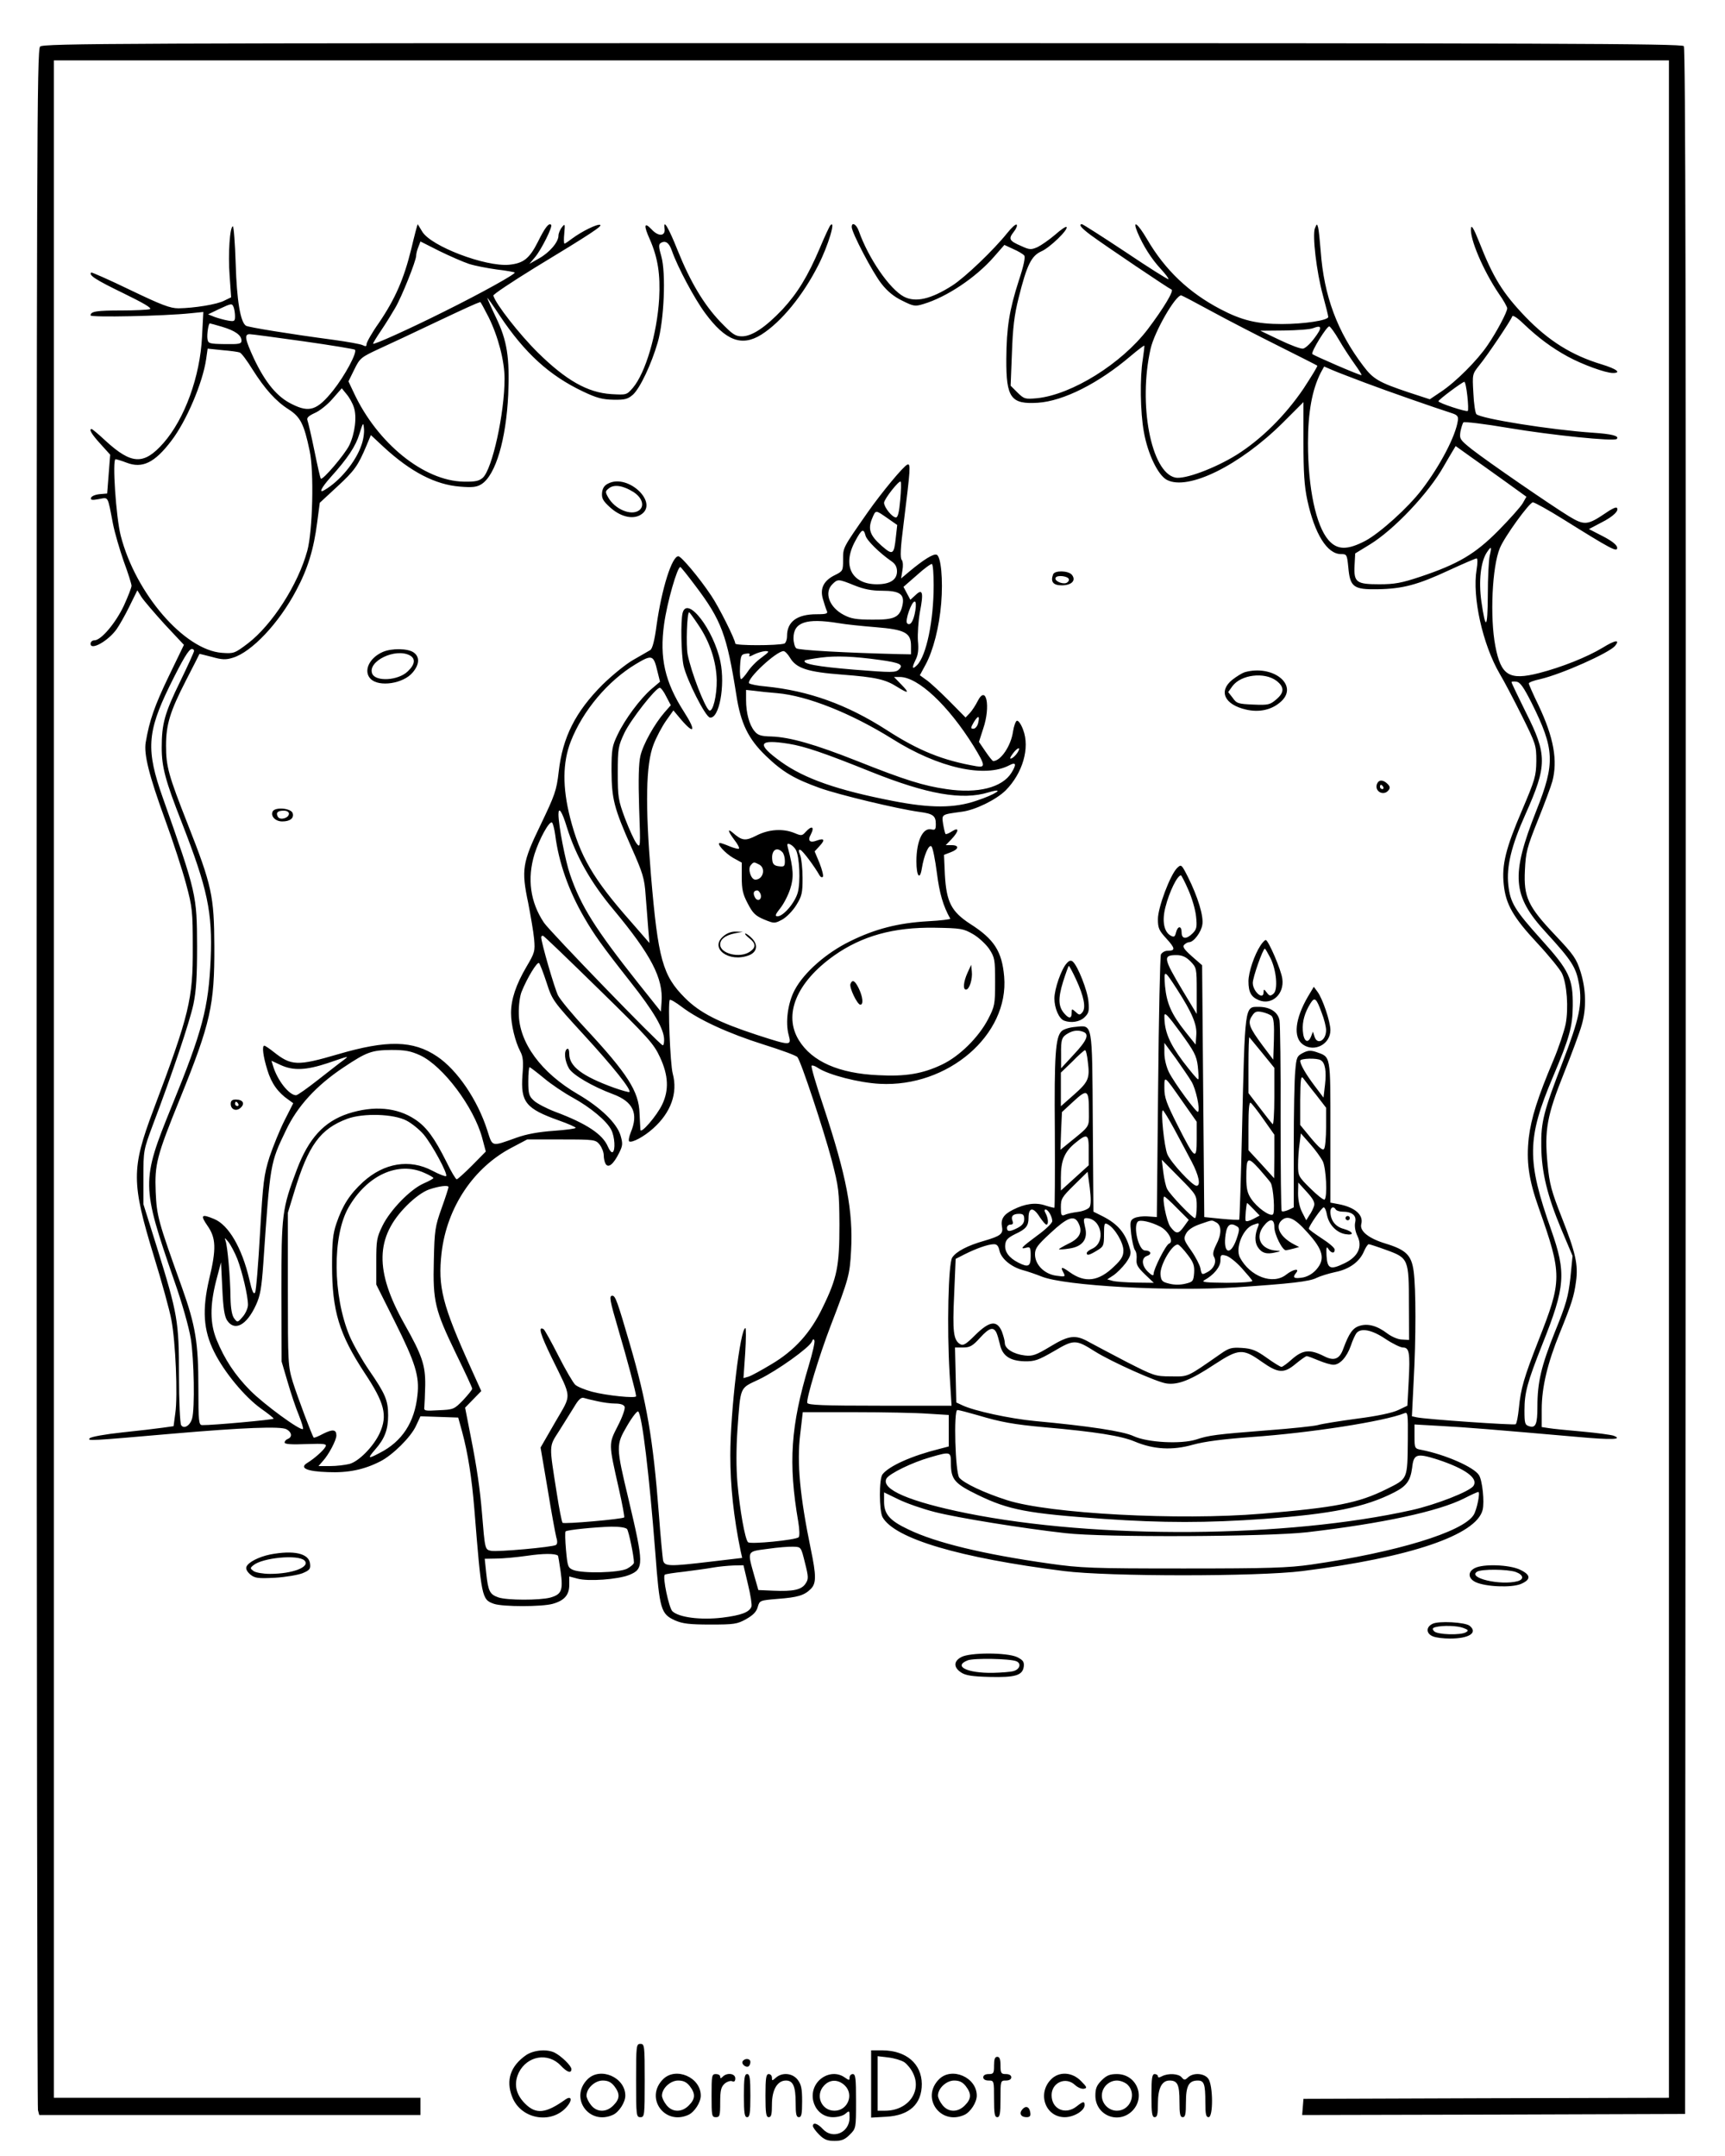 <?xml version="1.0" standalone="no"?>
<!DOCTYPE svg PUBLIC "-//W3C//DTD SVG 20010904//EN"
 "http://www.w3.org/TR/2001/REC-SVG-20010904/DTD/svg10.dtd">
<svg version="1.0" xmlns="http://www.w3.org/2000/svg"
 width="800pt" height="1000pt" viewBox="0 0 800 1000"
 preserveAspectRatio="xMidYMid meet">

<g transform="translate(0,1000) scale(0.1,-0.1)"
fill="#000000" stroke="none">
<path d="M186 9784 c-15 -14 -16 -462 -16 -4782 0 -2622 3 -4777 6 -4789 l6
-23 884 0 884 0 0 40 0 40 -850 0 -850 0 0 4725 0 4725 3745 0 3745 0 0 -4725
0 -4725 -847 -2 -848 -3 -3 -38 -3 -37 888 2 888 3 3 4789 c1 3532 -1 4792 -9
4802 -10 12 -628 14 -3810 14 -3439 0 -3799 -1 -3813 -16z"/>
<path d="M1907 8844 c-34 -138 -74 -230 -150 -342 -32 -45 -57 -90 -57 -98 0
-11 -4 -12 -18 -5 -9 5 -71 16 -137 25 -203 27 -392 58 -404 65 -26 16 -43
117 -48 289 -3 94 -9 172 -13 172 -14 0 -23 -128 -15 -230 l7 -99 -31 -15
c-33 -18 -141 -35 -213 -36 -39 0 -78 15 -224 85 -97 47 -179 83 -181 81 -13
-12 21 -34 149 -96 94 -46 134 -69 123 -74 -9 -3 -68 -6 -130 -6 -116 0 -145
-4 -145 -23 0 -10 340 -3 464 10 l59 6 -6 -114 c-9 -185 -80 -381 -179 -494
-91 -103 -148 -100 -269 11 -32 30 -61 54 -64 54 -14 0 -1 -23 40 -68 l46 -51
-7 -90 -7 -90 -35 -3 c-20 -2 -37 -9 -40 -17 -3 -10 4 -12 36 -6 46 8 40 20
66 -115 8 -41 31 -119 50 -174 20 -54 36 -105 36 -113 0 -8 -16 -49 -35 -91
-38 -81 -106 -162 -137 -162 -10 0 -18 -7 -18 -16 0 -33 82 13 121 68 12 17
39 64 59 105 l37 75 19 -31 c11 -17 60 -74 108 -127 l89 -95 -71 -147 c-65
-135 -89 -204 -106 -304 -10 -55 15 -154 89 -358 37 -101 81 -236 98 -300 29
-108 31 -127 31 -295 1 -239 -15 -308 -183 -754 -102 -272 -102 -335 3 -679
36 -117 73 -250 81 -295 19 -99 30 -349 18 -432 l-8 -60 -50 -7 c-28 -4 -112
-14 -189 -22 -76 -8 -144 -20 -150 -27 -12 -13 2 -12 381 21 335 29 504 35
531 21 25 -13 29 -36 7 -45 -8 -3 -15 -10 -15 -17 0 -7 30 -10 99 -7 89 3 98
1 90 -13 -9 -17 -52 -55 -85 -75 -37 -23 0 -39 96 -42 94 -4 168 11 244 50 57
29 141 112 165 164 l21 45 88 -3 87 -3 18 -65 c27 -100 45 -214 57 -361 33
-411 34 -418 91 -438 41 -14 222 -14 272 0 54 15 77 41 77 88 l0 39 38 -10
c50 -14 187 -4 240 17 69 28 68 50 -3 351 -59 247 -59 251 -6 342 24 41 47 70
51 65 18 -17 51 -293 79 -653 20 -267 26 -286 92 -316 35 -15 66 -19 164 -19
109 0 124 2 165 25 32 18 48 34 54 56 9 31 10 31 92 38 93 7 124 16 154 46 26
26 26 61 0 186 -50 243 -65 400 -49 530 l12 104 241 0 c133 0 285 -3 339 -7
l97 -6 0 -73 0 -73 -42 -11 c-129 -32 -234 -79 -265 -118 -17 -20 -16 -170 0
-199 56 -100 358 -189 842 -250 206 -26 898 -26 1105 0 500 63 807 167 836
284 9 36 -1 136 -17 161 -23 37 -155 95 -266 117 -32 6 -33 7 -33 62 l0 56
123 -7 c115 -6 247 -17 636 -51 154 -14 211 -12 164 6 -12 4 -77 13 -144 19
-68 6 -139 13 -156 16 l-33 5 0 82 c0 103 27 215 84 355 55 136 66 170 75 238
11 78 -2 134 -66 297 -48 122 -57 155 -66 248 -15 157 -3 224 76 421 36 90 73
190 82 222 23 78 21 166 -5 249 -19 60 -31 78 -117 169 -127 134 -147 177
-141 301 4 84 9 105 60 232 31 77 61 158 67 180 26 97 7 204 -64 354 -25 51
-45 97 -45 101 0 5 24 14 53 20 102 24 318 121 347 154 25 31 1 28 -57 -8 -73
-44 -191 -91 -296 -118 -138 -35 -176 -11 -202 125 -26 134 -15 370 21 455 21
52 137 212 153 212 8 0 71 -35 140 -78 224 -140 251 -154 251 -133 0 12 -21
30 -65 53 l-66 34 57 30 c56 28 85 57 72 69 -4 4 -27 -7 -52 -25 -83 -56 -98
-58 -169 -15 -88 54 -381 256 -451 311 -55 44 -58 48 -53 82 4 19 10 39 14 43
4 4 98 -7 209 -26 203 -34 489 -63 502 -51 13 14 -22 23 -111 29 -193 13 -519
65 -540 86 -5 5 -12 49 -14 98 -5 87 -5 88 27 128 37 45 146 207 153 227 2 8
22 -4 53 -34 67 -64 130 -111 205 -152 68 -37 175 -76 209 -76 42 0 17 19 -52
40 -139 42 -246 109 -354 221 -106 111 -149 181 -215 349 -24 60 -35 78 -37
62 -7 -47 56 -196 129 -304 22 -31 39 -62 39 -68 0 -17 -49 -110 -91 -171 -47
-70 -148 -171 -216 -216 l-52 -35 -98 32 c-137 46 -164 61 -210 122 -121 159
-183 325 -198 533 -4 50 -9 99 -12 110 -5 18 -6 18 -15 -4 -12 -34 7 -199 37
-310 14 -51 25 -96 25 -101 0 -16 -113 -33 -215 -33 -115 0 -186 17 -285 69
-147 77 -257 182 -340 324 -44 75 -70 94 -45 33 26 -62 65 -124 108 -170 22
-24 38 -45 36 -48 -3 -2 -92 54 -199 126 -107 71 -198 129 -202 129 -18 0 -4
-17 40 -50 68 -50 362 -248 375 -253 13 -4 -36 -86 -110 -184 -121 -159 -351
-303 -513 -320 -56 -5 -60 -4 -91 26 l-32 32 6 152 c4 116 11 176 31 255 38
153 59 195 105 216 40 17 128 103 117 113 -3 4 -27 -13 -53 -36 -27 -23 -63
-48 -81 -57 -30 -13 -37 -13 -76 5 -56 24 -60 33 -35 65 12 15 18 30 14 34 -4
4 -23 -13 -43 -38 -64 -80 -196 -206 -255 -244 -100 -64 -171 -80 -225 -52
-66 35 -164 177 -209 304 -11 32 -33 44 -33 19 0 -26 98 -213 138 -263 27 -35
59 -61 97 -79 52 -26 59 -27 98 -15 107 32 242 122 326 218 l49 56 41 -19 c23
-10 45 -23 51 -30 6 -7 -2 -47 -25 -116 -44 -137 -57 -217 -58 -364 -1 -181
21 -211 147 -203 118 8 281 90 430 217 33 28 61 49 63 48 1 -2 -2 -30 -7 -63
-14 -84 -12 -246 5 -338 18 -102 66 -201 107 -222 98 -51 337 67 536 264 l97
97 0 -185 c0 -141 4 -205 18 -270 34 -157 92 -250 156 -250 27 0 28 -2 34 -61
8 -92 24 -104 137 -102 115 2 184 20 330 88 65 30 123 55 128 55 5 0 5 -21 0
-52 -21 -127 28 -347 107 -483 20 -33 66 -121 103 -195 65 -131 67 -137 67
-210 -1 -70 -6 -86 -67 -230 -75 -175 -94 -252 -84 -343 9 -91 44 -152 155
-271 54 -58 106 -122 115 -141 23 -49 31 -161 17 -235 -7 -33 -32 -109 -57
-168 -73 -173 -103 -268 -114 -359 -12 -110 -1 -192 46 -325 110 -312 109
-336 -2 -618 -66 -169 -81 -219 -90 -312 -4 -38 -10 -71 -15 -74 -9 -5 -417
23 -458 32 l-23 5 8 162 c11 198 11 431 0 511 -10 74 -35 99 -130 128 -79 24
-121 58 -113 90 12 43 -30 79 -106 93 l-37 7 0 328 c0 363 3 346 -67 371 -25
8 -38 7 -61 -5 -27 -14 -30 -21 -35 -83 -4 -37 -7 -195 -7 -351 l0 -282 -25
-12 c-14 -6 -28 -9 -31 -5 -3 3 -5 196 -5 428 1 233 -2 438 -5 456 -7 39 -44
63 -97 63 -65 0 -63 13 -77 -579 -5 -222 -11 -405 -13 -408 -2 -2 -40 0 -83 4
l-79 8 -5 584 -5 584 -47 41 c-37 33 -45 45 -36 54 7 7 17 12 23 12 21 0 56
47 61 81 7 39 -21 130 -67 222 -30 59 -31 59 -50 41 -32 -32 -89 -183 -89
-237 0 -42 5 -53 40 -91 41 -45 42 -56 4 -56 -12 0 -25 -8 -30 -17 -4 -10 -10
-288 -13 -618 l-6 -600 -42 3 c-23 2 -51 -2 -63 -8 -19 -10 -20 -17 -14 -73 4
-34 12 -68 18 -76 6 -7 9 -27 7 -43 -2 -24 6 -37 39 -69 l41 -39 -83 1 c-46 1
-94 4 -108 8 l-25 7 29 19 c16 11 41 36 57 57 22 31 26 44 19 66 -20 73 -56
115 -127 151 l-42 21 -3 413 c-3 472 0 452 -81 444 -27 -2 -55 -11 -64 -20
-28 -28 -34 -111 -31 -464 1 -194 0 -354 -2 -355 -3 0 -22 4 -43 11 -44 15
-94 8 -149 -20 -44 -22 -58 -44 -51 -80 6 -32 -7 -42 -82 -64 -78 -22 -131
-50 -149 -78 -18 -28 -25 -325 -12 -540 l9 -147 -332 0 c-265 0 -333 3 -337
13 -6 17 55 219 108 357 85 221 89 238 95 349 10 184 -21 345 -128 669 -34
101 -59 186 -55 189 3 3 16 -1 29 -10 50 -33 191 -69 287 -74 316 -17 600 227
577 497 -10 117 -46 174 -158 245 -87 57 -110 101 -117 229 l-4 91 31 12 c38
14 41 33 4 33 l-27 0 27 28 c35 37 36 58 2 36 -14 -9 -28 -15 -30 -12 -2 2 -7
22 -11 45 -7 47 -9 45 87 58 62 8 158 55 203 99 79 80 113 197 81 281 -9 25
-22 44 -29 42 -6 -2 -14 -25 -18 -50 -9 -66 -57 -137 -92 -137 -3 0 -19 20
-36 45 l-30 44 20 62 c35 103 14 206 -26 127 -9 -18 -25 -43 -36 -55 l-20 -21
-76 77 c-43 43 -90 87 -107 98 l-29 21 27 50 c35 65 63 174 72 284 9 109 -1
217 -21 225 -15 6 -61 -23 -127 -78 l-38 -32 6 37 c4 21 3 41 -3 49 -8 9 -6
55 8 163 33 265 34 285 18 279 -18 -7 -119 -129 -183 -220 -118 -169 -115
-164 -115 -220 0 -52 -1 -54 -37 -72 -52 -25 -71 -61 -57 -110 6 -21 14 -46
18 -55 7 -14 0 -17 -47 -17 -90 0 -137 -34 -137 -101 0 -17 -6 -32 -12 -35
-32 -10 -228 -10 -228 0 0 18 -77 172 -112 223 -56 84 -139 182 -152 182 -30
0 -77 -150 -101 -320 -9 -69 -19 -108 -29 -115 -9 -5 -44 -26 -78 -45 -34 -19
-98 -71 -143 -115 -126 -126 -186 -244 -204 -405 -10 -87 -18 -108 -83 -244
-86 -177 -91 -210 -58 -366 11 -58 24 -132 27 -165 5 -57 3 -64 -36 -130 -48
-82 -71 -150 -71 -214 0 -53 19 -132 43 -178 13 -24 15 -48 10 -110 -9 -125
15 -155 169 -210 43 -15 78 -31 78 -34 0 -4 -46 -10 -102 -14 -70 -5 -126 -15
-173 -32 -118 -42 -110 -44 -135 34 -45 141 -139 280 -233 343 -111 75 -232
77 -460 10 -188 -55 -216 -54 -298 11 -20 16 -40 29 -43 29 -12 0 -6 -49 14
-113 19 -63 50 -105 98 -138 l22 -16 -40 -79 c-22 -43 -53 -120 -70 -170 -26
-83 -30 -113 -44 -352 -8 -143 -18 -268 -23 -277 -7 -11 -14 5 -27 62 -34 145
-96 252 -163 279 -59 25 -65 18 -31 -31 40 -57 42 -107 8 -248 -33 -142 -27
-237 23 -337 47 -95 142 -209 217 -263 33 -23 59 -44 59 -47 1 -5 -284 -31
-331 -30 -16 0 -18 15 -18 174 0 208 -13 287 -76 464 -111 309 -117 331 -122
444 -5 128 4 164 113 433 142 351 160 433 159 705 -1 234 -11 282 -124 569
-88 224 -100 265 -100 362 0 98 18 158 93 304 34 66 62 121 62 122 0 1 26 -6
58 -14 46 -13 64 -14 96 -4 88 26 215 161 295 313 53 99 81 190 97 315 l12 91
81 75 c80 74 96 96 136 191 l20 48 60 -56 c125 -115 239 -174 353 -183 60 -5
79 -2 101 12 65 43 113 206 123 415 7 173 -5 250 -57 358 -22 46 -40 87 -40
90 0 3 27 -35 59 -84 115 -172 229 -276 385 -350 63 -30 90 -37 141 -38 54 -1
67 3 91 24 33 31 85 141 114 241 30 102 39 323 17 400 -12 41 -13 55 -4 61 22
15 40 3 53 -35 26 -75 105 -223 154 -289 95 -129 170 -157 261 -100 93 59 193
182 264 322 46 90 83 214 56 185 -5 -6 -27 -53 -49 -106 -56 -131 -103 -208
-173 -284 -78 -82 -141 -125 -188 -125 -31 0 -44 9 -101 68 -75 79 -138 183
-197 330 -43 108 -68 149 -61 102 5 -36 -28 -39 -60 -4 -35 37 -38 19 -8 -47
37 -85 49 -162 43 -274 -10 -164 -63 -344 -122 -414 -29 -33 -29 -33 -100 -29
-110 7 -210 64 -341 193 -85 84 -196 226 -206 264 -2 5 85 63 192 129 264 160
316 195 303 199 -14 5 -86 -31 -129 -63 -17 -13 -33 -24 -36 -24 -3 0 -4 21
-1 48 4 44 3 46 -11 28 -9 -11 -16 -29 -16 -39 0 -30 -42 -79 -91 -106 l-44
-25 27 32 c29 35 82 141 74 149 -10 11 -28 -11 -61 -78 -40 -79 -67 -100 -134
-107 -110 -10 -363 86 -403 154 -11 19 -21 34 -21 34 -1 0 -15 -52 -30 -116z
m268 -68 c28 -9 86 -20 129 -26 44 -5 81 -12 83 -14 6 -6 -150 -93 -327 -181
-162 -81 -330 -157 -330 -149 0 3 17 31 38 62 21 31 50 78 65 104 31 53 97
219 97 242 0 8 4 26 10 40 l10 26 87 -44 c49 -24 111 -51 138 -60z m3444 -220
c75 -41 215 -113 311 -161 96 -48 177 -89 179 -91 3 -2 -27 -50 -64 -107 -85
-125 -195 -234 -309 -306 -101 -63 -243 -116 -286 -106 -112 25 -172 341 -114
597 18 80 115 248 142 248 3 0 66 -33 141 -74z m-3353 -27 c44 -89 74 -203 74
-285 0 -161 -57 -420 -101 -460 -17 -15 -35 -19 -88 -18 -185 3 -401 178 -510
412 l-25 53 27 55 c26 53 31 57 115 96 48 22 166 77 262 123 148 70 186 87
207 94 2 1 19 -31 39 -70z m-1182 45 c3 -9 6 -27 6 -41 0 -23 -3 -25 -32 -20
-18 3 -46 11 -63 17 l-30 12 50 24 c60 28 61 28 69 8z m-53 -90 c60 -18 89
-39 89 -64 0 -15 -11 -17 -77 -16 -74 1 -78 3 -81 25 -3 21 5 71 11 71 2 0 28
-7 58 -16z m5065 -52 c-19 -26 -43 -48 -53 -49 -10 -2 -58 16 -108 40 l-90 43
110 1 c61 1 121 5 135 11 41 16 43 3 6 -46z m114 -9 c19 -33 52 -83 72 -111
21 -29 35 -52 32 -52 -12 0 -224 92 -228 98 -6 11 68 131 79 128 5 -1 26 -30
45 -63z m-4803 -6 c128 -18 235 -36 239 -39 12 -12 -47 -121 -101 -189 -74
-92 -110 -104 -190 -64 -69 33 -123 98 -177 211 -42 91 -46 114 -20 114 9 0
121 -15 249 -33z m-295 -52 c8 -3 34 -38 58 -77 59 -93 109 -149 169 -187 54
-35 71 -67 97 -192 21 -96 14 -374 -11 -464 -43 -157 -163 -343 -275 -429 -62
-47 -66 -48 -121 -44 -174 13 -400 275 -469 543 -22 85 -40 355 -24 355 4 0
28 -7 51 -16 73 -28 130 -1 208 102 69 90 145 268 161 378 l7 49 67 -7 c38 -3
74 -8 82 -11z m5218 -140 c103 -39 327 -117 405 -142 24 -8 29 -15 26 -34 -10
-71 -82 -209 -167 -320 -63 -83 -193 -200 -261 -237 -84 -44 -131 -44 -172 3
-58 67 -95 241 -95 450 0 143 19 247 59 326 l16 29 37 -16 c20 -9 89 -35 152
-59z m475 -61 c4 -36 5 -68 2 -70 -6 -6 -137 37 -136 45 0 7 110 89 120 90 4
1 10 -29 14 -65z m-5164 -53 c15 -43 5 -122 -21 -176 -21 -43 -124 -164 -132
-155 -3 3 -16 61 -30 130 -14 69 -29 132 -32 140 -5 12 5 21 33 34 22 9 60 39
83 66 l43 49 22 -27 c13 -15 28 -42 34 -61z m35 -176 c-26 -77 -101 -168 -173
-209 -26 -15 -12 13 30 60 80 89 117 145 134 202 17 54 18 55 21 24 2 -19 -3
-53 -12 -77z m5306 -169 l97 -70 -17 -30 c-9 -16 -60 -73 -112 -126 -109 -110
-187 -156 -363 -215 -87 -29 -119 -35 -190 -35 -107 0 -119 9 -115 88 l3 55
67 41 c112 68 274 239 344 364 15 26 33 57 41 70 l14 23 67 -48 c37 -26 111
-79 164 -117z m-2807 -85 c-5 -57 -11 -81 -20 -81 -17 0 -55 47 -55 68 0 17
70 106 77 98 3 -3 2 -41 -2 -85z m-57 -86 l43 -30 -6 -54 c-9 -85 -14 -88 -67
-42 -54 48 -64 77 -43 127 17 40 14 40 73 -1z m-104 -79 c5 -22 65 -81 120
-119 18 -12 26 -27 26 -47 0 -39 -32 -60 -93 -60 -118 0 -162 88 -101 200 30
56 39 61 48 26z m2895 -93 c-5 -21 -9 -103 -9 -183 -1 -158 -10 -167 -30 -29
-13 94 -3 183 25 226 21 32 24 29 14 -14z m-2579 -138 c0 -165 -34 -327 -77
-370 -23 -23 -25 -13 -7 24 12 23 15 49 11 89 -2 32 2 91 9 132 18 92 13 112
-20 80 l-24 -22 -16 30 -16 30 63 55 c34 31 65 53 69 51 5 -3 8 -47 8 -99z
m-1105 -2 c121 -160 146 -228 190 -507 20 -132 56 -204 137 -282 78 -75 131
-106 250 -149 90 -32 361 -97 463 -111 62 -8 75 -18 75 -56 0 -25 -3 -29 -20
-25 -40 10 -70 -53 -70 -148 0 -69 16 -90 25 -34 10 63 33 115 45 103 6 -6 17
-61 25 -123 12 -95 29 -153 62 -212 2 -3 -45 -9 -104 -12 -137 -8 -244 -35
-361 -93 -109 -53 -213 -144 -256 -225 -32 -59 -45 -151 -28 -211 13 -49 9
-49 -148 2 -177 58 -264 102 -333 171 -104 104 -125 179 -158 569 -27 327 -24
515 12 607 13 34 39 83 58 110 l34 48 36 -43 c62 -72 70 -52 14 35 -90 140
-115 252 -93 409 14 101 61 264 75 264 3 0 34 -39 70 -87z m737 2 c45 -18 80
-25 129 -25 81 0 104 -16 95 -64 -12 -59 -36 -71 -139 -70 -75 0 -100 4 -134
22 -67 35 -92 103 -53 142 25 25 28 25 102 -5z m283 -117 c-8 -50 -24 -73 -38
-59 -11 11 20 101 35 101 6 0 7 -17 3 -42z m-358 -58 c33 -6 112 -14 174 -19
136 -11 164 -26 164 -87 l0 -39 -55 1 c-242 6 -467 18 -477 27 -7 5 -13 27
-13 47 0 74 59 94 207 70z m-2987 -129 c0 -5 -29 -69 -64 -141 -73 -149 -86
-197 -86 -308 0 -90 17 -153 93 -347 120 -308 143 -417 134 -634 -10 -226 -38
-333 -181 -683 -141 -347 -141 -365 12 -808 36 -102 68 -215 77 -270 15 -95
19 -323 6 -369 -9 -33 -38 -51 -51 -31 -5 8 -10 111 -10 230 0 252 -6 285
-102 594 l-63 201 0 125 c0 123 1 127 43 240 91 240 172 482 189 562 13 62 17
129 17 268 -1 239 -2 245 -159 690 -78 220 -73 303 30 515 63 128 91 175 105
175 5 0 10 -4 10 -9z m2632 -31 c-23 -16 -52 -46 -64 -65 -13 -19 -27 -35 -31
-35 -4 0 -7 26 -5 58 3 51 5 57 27 60 16 3 21 0 16 -8 -4 -7 5 -5 21 4 16 8
40 15 53 16 21 0 19 -3 -17 -30z m132 -1 c29 -49 82 -66 241 -78 157 -12 201
-22 256 -57 53 -33 59 -30 19 11 l-34 35 27 0 c85 0 225 -132 342 -320 55 -90
56 -101 13 -94 -155 27 -266 71 -416 168 -185 119 -362 182 -560 202 -40 3
-75 11 -78 15 -12 20 126 149 160 149 6 0 20 -14 30 -31z m-615 -63 l12 -48
-40 -34 c-52 -45 -123 -140 -157 -212 -25 -52 -28 -67 -28 -167 1 -131 11
-172 93 -357 52 -117 60 -143 65 -218 4 -47 9 -116 12 -154 l6 -70 -87 100
c-174 197 -235 302 -281 481 -36 142 -35 256 3 354 56 143 172 281 302 359 75
45 82 43 100 -34z m1032 53 c93 -13 111 -22 88 -44 -15 -15 -32 -15 -208 -1
-170 14 -243 27 -228 43 3 2 36 8 74 13 72 9 151 6 274 -11z m3022 -199 c107
-215 110 -279 22 -500 -119 -301 -112 -394 44 -564 121 -132 140 -162 154
-240 16 -93 2 -159 -77 -365 -87 -226 -100 -275 -98 -388 1 -119 28 -230 93
-385 l52 -123 -10 -102 c-10 -87 -19 -121 -72 -251 -63 -158 -81 -232 -81
-347 0 -81 -8 -100 -39 -90 -19 6 -21 14 -21 73 0 83 13 130 83 307 107 268
111 331 41 530 -114 323 -113 424 8 710 77 182 91 233 92 330 1 126 -16 163
-145 306 -125 139 -145 172 -154 255 -9 84 14 181 79 326 102 228 102 277 2
475 -36 73 -66 135 -66 139 0 3 10 4 23 2 17 -2 33 -25 70 -98z m-4013 29 l21
-40 -29 -33 c-47 -54 -100 -149 -112 -202 -8 -33 -10 -110 -6 -239 7 -187 6
-190 -12 -167 -10 13 -34 65 -53 115 -32 86 -34 100 -34 212 0 114 2 124 31
186 30 62 145 209 164 209 5 0 19 -18 30 -41z m514 16 c140 -12 343 -93 534
-212 214 -135 430 -183 544 -122 30 16 33 4 9 -35 -43 -69 -156 -98 -302 -76
-105 15 -192 42 -413 130 -197 78 -312 111 -399 114 -48 1 -63 6 -78 25 -24
29 -39 84 -39 144 l0 47 38 -4 c20 -3 68 -8 106 -11z m932 -140 c-4 -14 -13
-25 -22 -25 -13 0 -13 4 2 30 21 34 29 32 20 -5z m-877 -95 c74 -12 165 -43
381 -130 260 -104 422 -133 545 -95 82 24 32 -10 -57 -39 -102 -35 -213 -35
-387 -1 -257 50 -409 103 -518 181 -117 84 -107 107 36 84z m1059 -42 c-8 -12
-21 -24 -28 -26 -8 -3 -6 5 6 21 23 32 42 36 22 5z m-2089 -345 c42 -134 111
-257 217 -383 173 -208 231 -318 222 -429 l-3 -43 -106 133 c-198 250 -265
356 -315 502 -22 63 -54 229 -54 280 0 38 17 13 39 -60z m-54 -36 c16 -127 62
-258 134 -382 45 -78 83 -132 213 -297 110 -139 158 -221 158 -271 0 -16 -3
-27 -7 -25 -21 9 -524 529 -550 568 -64 95 -79 205 -44 319 22 69 68 154 81
146 4 -3 11 -29 15 -58z m2936 -254 c17 -38 33 -93 36 -124 5 -48 3 -59 -16
-78 -29 -29 -51 -27 -51 4 0 32 -18 32 -26 0 -5 -20 -9 -23 -24 -15 -32 17
-42 68 -25 133 18 71 55 147 72 147 2 0 18 -30 34 -67z m-998 -206 c26 -15 60
-47 75 -69 25 -39 27 -48 27 -152 0 -106 -2 -114 -33 -174 -44 -84 -133 -172
-214 -210 -88 -42 -168 -56 -295 -49 -182 8 -307 63 -368 162 -73 118 -12 268
162 392 130 92 277 133 468 130 122 -2 133 -4 178 -30z m-1736 -255 c230 -225
255 -253 284 -316 39 -84 42 -152 10 -219 -26 -54 -100 -139 -101 -117 -1 8
-2 43 -4 76 -3 102 -56 184 -251 394 -59 63 -116 132 -127 153 -16 32 -78 245
-78 270 0 4 3 7 8 7 4 0 120 -112 259 -248z m2744 129 c28 -29 29 -32 29 -137
l0 -107 -65 108 c-90 151 -93 165 -29 165 26 0 44 -8 65 -29z m-2986 -99 c26
-81 30 -86 171 -240 137 -149 223 -257 213 -267 -3 -2 -35 7 -72 20 -148 54
-207 99 -207 157 0 17 -4 27 -10 23 -16 -10 -11 -57 9 -91 19 -31 110 -84 204
-119 94 -35 119 -90 82 -178 -8 -20 -11 -38 -7 -41 13 -8 69 22 111 60 83 74
115 165 91 254 -12 44 -23 326 -14 342 3 4 28 -11 57 -33 78 -59 214 -122 379
-174 80 -25 151 -51 156 -58 17 -20 121 -335 159 -477 33 -128 35 -144 36
-300 0 -192 -10 -246 -78 -385 -56 -117 -130 -199 -238 -263 -45 -27 -92 -53
-105 -57 l-24 -7 8 116 c4 64 4 116 1 116 -24 0 -70 -384 -70 -590 0 -141 15
-285 48 -445 l7 -31 -144 -17 c-194 -23 -216 -23 -223 6 -2 12 -12 112 -20
222 -26 337 -55 510 -134 781 -58 199 -67 224 -81 224 -16 0 -13 -18 29 -161
39 -132 81 -290 81 -305 0 -11 -137 3 -205 21 -33 9 -67 23 -77 32 -10 9 -45
69 -78 134 -33 65 -64 121 -69 124 -27 16 -15 -24 37 -131 96 -197 95 -165 17
-300 l-68 -118 33 -194 c17 -106 36 -207 40 -223 6 -18 5 -31 -2 -35 -16 -10
-270 -33 -301 -27 -28 6 -28 6 -42 178 -9 107 -23 207 -52 353 l-26 133 38 39
37 38 -47 104 c-134 296 -155 379 -137 538 25 211 149 396 327 488 l70 37 158
0 c155 0 159 -1 178 -24 10 -13 19 -35 19 -50 0 -14 4 -32 9 -40 13 -20 36 -1
62 51 17 34 18 43 7 81 -17 57 -92 130 -198 192 -170 99 -273 239 -274 374 -1
36 5 82 13 101 25 63 73 142 81 133 4 -4 20 -45 35 -91z m2924 -31 c70 -109
93 -164 89 -212 l-3 -44 -48 60 c-65 82 -86 131 -94 211 -6 79 -4 78 56 -15z
m96 -356 c3 -31 5 -59 2 -61 -3 -3 -34 35 -71 83 -64 86 -86 140 -86 210 0 21
14 7 74 -75 64 -88 75 -108 81 -157z m343 232 c9 -10 12 -40 10 -108 l-3 -94
-49 65 c-63 85 -71 106 -50 137 13 21 21 24 47 19 18 -4 38 -12 45 -19z m-874
-73 c29 -11 17 -40 -44 -105 l-59 -64 0 65 c-1 70 3 81 34 98 23 13 46 15 69
6z m830 -98 l56 -69 0 -135 c0 -75 -4 -132 -8 -126 -5 5 -32 39 -60 76 l-52
68 0 131 c0 73 2 130 4 128 2 -2 29 -35 60 -73z m-328 -133 c20 -33 41 -129
30 -140 -6 -7 -110 134 -135 184 -12 25 -21 61 -21 89 l0 47 53 -72 c28 -40
62 -89 73 -108z m-3577 122 c106 -50 248 -239 287 -382 l17 -64 -64 -65 c-35
-35 -67 -64 -71 -64 -4 0 -26 36 -47 80 -56 112 -93 163 -146 198 -84 56 -192
65 -310 27 -112 -37 -183 -114 -238 -259 -69 -183 -72 -205 -72 -566 l1 -325
28 -95 c15 -52 38 -121 52 -154 13 -33 22 -62 19 -64 -10 -11 -182 115 -245
179 -70 71 -118 143 -156 236 -30 75 -31 156 -2 271 l23 87 6 -122 c4 -90 10
-128 22 -147 35 -53 91 -23 134 71 20 43 26 79 34 191 32 470 32 467 105 619
53 112 141 208 267 292 108 72 130 80 222 81 65 0 90 -5 134 -25z m3096 -30
c10 -77 3 -93 -65 -153 l-60 -53 0 78 0 78 53 51 c28 29 55 53 59 53 4 1 10
-24 13 -54z m-3453 7 c-13 -9 -65 -50 -115 -89 -51 -40 -97 -73 -104 -73 -32
0 -87 69 -107 137 l-7 23 43 -20 c59 -27 118 -24 218 9 102 35 101 35 72 13z
m4534 0 c20 -12 26 -52 19 -113 l-7 -60 -40 53 c-43 57 -68 101 -68 118 0 11
79 14 96 2z m-3603 -83 c33 -28 93 -68 133 -90 82 -45 158 -108 179 -150 16
-31 20 -95 6 -103 -5 -3 -14 8 -21 24 -24 59 -100 109 -247 164 -39 15 -83 38
-97 51 -23 21 -26 32 -26 90 0 36 3 65 6 65 3 0 33 -23 67 -51z m3580 -76 l47
-61 0 -89 c0 -48 -4 -94 -9 -101 -6 -10 -22 3 -60 48 l-51 62 0 116 c1 94 3
114 13 102 7 -9 33 -44 60 -77z m-619 -32 l66 -94 0 -80 c0 -102 -8 -96 -89
64 -51 101 -61 128 -61 171 0 61 -3 63 84 -61z m-434 -46 c0 -76 8 -64 -94
-147 l-38 -31 3 87 4 88 54 50 c64 59 71 54 71 -47z m810 -37 l50 -71 0 -101
-1 -101 -59 65 -60 65 0 113 c0 75 3 111 10 107 6 -4 33 -38 60 -77z m-414
-45 c26 -49 63 -117 81 -152 33 -63 43 -111 22 -111 -19 0 -119 108 -135 146
-15 35 -32 204 -21 204 3 0 27 -39 53 -87z m-3560 39 c23 -12 58 -40 78 -63
39 -46 114 -184 105 -194 -3 -3 -32 8 -64 25 -106 56 -224 36 -321 -52 -62
-57 -95 -108 -124 -193 -16 -47 -20 -84 -20 -194 0 -212 33 -319 151 -499 93
-140 107 -197 70 -279 -28 -61 -96 -131 -140 -143 -20 -5 -60 -10 -90 -10
l-54 0 20 23 c27 29 63 97 63 119 0 28 -17 30 -61 8 -22 -12 -42 -20 -44 -18
-7 7 -75 188 -97 258 -22 73 -23 85 -23 430 l0 355 29 95 c66 219 121 294 247
341 74 27 215 23 275 -9z m4249 -189 c15 -32 22 -163 8 -177 -4 -3 -33 19 -65
51 -56 55 -58 59 -58 109 0 28 3 73 7 99 l6 48 43 -49 c24 -27 50 -63 59 -81z
m-1086 50 l0 -68 -65 -59 -64 -58 0 61 c0 78 17 119 66 159 57 47 64 43 63
-35z m844 -149 c13 -22 21 -141 10 -147 -15 -10 -74 33 -100 72 -18 26 -23 48
-23 97 0 98 5 102 59 43 25 -29 50 -58 54 -65z m-343 -111 c0 -29 -4 -53 -8
-53 -12 0 -116 109 -129 135 -6 11 -14 46 -18 78 l-7 58 81 -82 c81 -82 81
-82 81 -136z m-3582 157 c23 -10 42 -21 42 -24 0 -3 -20 -14 -45 -25 -62 -27
-155 -123 -191 -196 -27 -55 -29 -69 -29 -166 l0 -107 87 -174 c94 -188 114
-251 104 -339 -13 -126 -71 -215 -175 -268 -55 -29 -58 -27 -21 16 44 50 60
92 60 158 0 70 -13 100 -88 209 -33 48 -74 120 -91 160 -78 187 -80 463 -5
595 86 150 230 216 352 161z m3085 -159 c-6 -9 -30 -19 -54 -22 -24 -3 -52 -9
-61 -14 -16 -6 -18 -1 -18 36 0 39 5 47 62 103 l62 61 10 -74 c6 -49 6 -79 -1
-90z m1041 5 c-4 -12 -13 -31 -22 -43 l-14 -23 -19 37 c-12 23 -19 57 -19 88
l1 50 40 -44 c30 -33 38 -49 33 -65z m-4014 88 c0 -4 -14 -48 -32 -98 -30 -84
-33 -102 -36 -242 -5 -191 5 -230 103 -433 41 -84 75 -157 75 -162 0 -5 -19
-28 -42 -53 -42 -43 -45 -44 -113 -47 -65 -4 -70 -3 -67 16 1 11 3 56 4 100 1
93 -14 138 -97 285 -138 246 -135 402 12 549 37 37 75 64 103 74 47 16 90 21
90 11z m3379 -98 l54 -54 -23 -32 c-25 -35 -36 -35 -63 1 -17 24 -40 139 -27
139 3 0 30 -24 59 -54z m355 -5 l28 -29 -30 -16 c-17 -9 -33 -13 -35 -8 -4 6
3 82 7 82 1 0 15 -13 30 -29z m340 -26 c9 -45 43 -81 84 -89 45 -8 40 11 -6
24 -39 10 -62 40 -62 80 0 21 15 27 25 10 3 -5 17 -10 31 -10 45 0 66 -18 59
-49 -4 -17 0 -42 10 -63 25 -51 3 -97 -59 -127 -66 -32 -80 -27 -84 34 -2 39
0 46 8 33 13 -21 30 -24 30 -4 0 8 -27 31 -60 52 -33 22 -60 41 -60 45 0 12
60 99 69 99 5 0 12 -16 15 -35z m-1332 -10 c13 -19 26 -35 31 -35 10 0 9 28
-3 51 -7 12 -7 19 -1 19 12 0 31 -33 31 -54 0 -9 -31 -39 -70 -67 -73 -54 -83
-65 -50 -56 18 5 20 0 20 -39 0 -49 -11 -54 -58 -30 -43 22 -64 51 -60 83 2
22 12 32 46 49 50 23 62 38 62 75 0 50 22 52 52 4z m-72 -10 c0 -17 -9 -29
-30 -40 -37 -19 -50 -19 -50 0 0 8 7 15 16 15 11 0 14 5 10 16 -9 22 1 34 30
34 19 0 24 -5 24 -25z m250 -15 c23 -42 9 -73 -44 -98 -26 -13 -46 -25 -45
-26 2 -2 24 -1 48 3 62 9 88 44 73 100 -8 34 -7 41 5 41 71 0 94 -112 28 -142
-14 -6 -25 -15 -25 -20 0 -13 12 -10 48 12 30 18 32 23 32 75 0 51 2 55 18 46
32 -17 72 -85 72 -121 0 -26 -9 -42 -43 -74 -72 -70 -135 -78 -207 -26 -36 26
-43 25 -29 -1 11 -21 10 -22 -32 -16 -55 7 -99 51 -99 99 0 28 11 43 73 100
76 71 108 83 127 48z m1063 -46 c73 -80 84 -123 43 -171 -16 -19 -39 -33 -62
-38 -42 -7 -52 -2 -34 20 20 24 -12 19 -45 -7 -62 -49 -168 -9 -215 80 -22 44
15 135 62 151 27 10 29 9 23 -7 -16 -37 -17 -73 -2 -96 18 -28 41 -35 82 -25
25 5 26 7 7 8 -74 4 -104 61 -61 115 28 36 49 34 49 -5 0 -35 38 -110 54 -108
6 1 22 4 36 8 l25 7 -25 13 c-62 33 -87 80 -58 109 28 28 62 13 121 -54z
m-683 27 c39 -20 65 -71 42 -79 -15 -5 -72 -118 -72 -141 0 -10 -8 -7 -25 9
-31 29 -33 66 -5 75 24 8 17 25 -10 25 -29 0 -56 111 -33 134 11 10 60 -1 103
-23z m261 19 c25 -14 25 -55 -1 -104 -14 -29 -17 -44 -9 -57 12 -23 -2 -54
-31 -69 -26 -14 -27 -14 -33 18 -3 15 -22 52 -43 82 -35 50 -36 55 -23 79 9
17 32 32 64 43 61 21 53 20 76 8z m97 -19 c11 -7 11 -17 -4 -60 -29 -80 -63
-63 -50 24 7 46 23 56 54 36z m-4637 -151 c23 -61 49 -171 49 -212 0 -15 -11
-40 -24 -55 -24 -28 -25 -28 -40 -8 -10 13 -16 45 -17 95 -1 99 -14 240 -23
265 -6 16 -4 15 13 -5 11 -14 30 -50 42 -80z m3534 40 c8 -38 54 -76 108 -91
23 -6 63 -20 88 -30 107 -43 594 -70 899 -50 255 17 344 27 376 44 16 8 55 20
87 27 65 13 113 48 133 97 8 18 18 33 22 32 4 0 41 -12 82 -27 102 -37 104
-42 104 -252 l1 -165 -33 2 c-18 0 -48 13 -68 28 -47 36 -91 48 -130 35 -31
-10 -48 -35 -74 -105 -17 -49 -43 -59 -88 -36 -67 34 -100 31 -151 -14 -21
-19 -43 -35 -48 -35 -5 0 -36 19 -68 42 -49 35 -69 43 -115 46 -49 3 -60 0
-100 -28 -158 -110 -147 -105 -229 -104 -74 0 -80 3 -206 67 -71 37 -150 79
-174 92 -63 36 -94 32 -181 -21 -65 -39 -81 -45 -117 -41 -52 6 -93 31 -93 58
0 11 -7 35 -14 54 -23 53 -57 48 -123 -17 -44 -44 -56 -51 -71 -42 -30 19 -35
57 -27 228 l7 167 41 21 c56 28 108 46 134 47 16 1 23 -7 28 -29z m873 -20
c27 -35 32 -50 30 -84 -3 -38 -6 -42 -40 -50 -24 -6 -52 -6 -75 0 -33 8 -38
13 -41 42 -4 44 57 147 82 139 6 -2 26 -23 44 -47z m251 -62 c25 -28 48 -55
49 -59 2 -5 -52 -9 -120 -9 -95 1 -118 3 -103 12 44 24 75 62 75 91 0 27 2 29
26 23 15 -4 48 -30 73 -58z m-1138 -299 c4 -8 11 -32 16 -53 11 -54 46 -78
114 -80 48 -1 64 5 137 47 93 55 101 55 191 -2 73 -46 288 -143 332 -148 53
-7 112 16 222 89 112 73 131 74 217 13 78 -55 104 -57 160 -10 23 19 46 35 50
35 5 0 29 -9 55 -20 26 -11 57 -20 69 -20 30 0 62 35 81 89 8 25 20 50 26 58
21 25 72 15 134 -27 33 -22 70 -40 81 -40 30 0 34 -24 27 -157 l-6 -113 -42
-20 c-27 -13 -97 -28 -191 -40 -81 -11 -164 -24 -183 -30 -20 -5 -124 -16
-231 -24 -242 -19 -273 -23 -333 -43 -71 -22 -225 -14 -290 16 -49 23 -210 47
-458 70 -115 11 -282 47 -336 73 l-28 13 -3 128 -3 127 38 0 c31 0 44 7 79 46
42 46 61 51 75 23z m-870 -152 c-84 -280 -96 -451 -49 -725 6 -36 7 -67 2 -72
-14 -13 -224 -34 -235 -23 -14 14 -38 150 -49 274 -6 70 -6 159 0 247 15 206
9 191 100 234 85 41 233 147 245 175 5 13 9 14 12 5 3 -7 -9 -58 -26 -115z
m-981 -166 c25 -6 62 -11 83 -11 24 0 40 -5 44 -15 3 -9 -11 -49 -32 -89 -43
-85 -43 -78 5 -291 16 -71 27 -131 25 -133 -8 -8 -279 -32 -286 -25 -4 5 -16
67 -27 138 -36 229 -37 213 11 288 23 36 54 87 70 112 20 34 32 45 45 41 9 -3
37 -10 62 -15z m1764 -65 c107 -32 167 -43 311 -56 238 -21 355 -40 417 -66
88 -37 175 -42 270 -15 54 15 139 26 275 36 270 19 611 72 706 110 16 7 17 -3
16 -121 -2 -189 1 -181 -99 -231 -131 -65 -235 -85 -580 -114 -383 -32 -984 0
-1180 63 -106 34 -199 78 -221 104 -19 23 -27 314 -9 314 7 0 49 -11 94 -24z
m-124 -222 c0 -76 16 -95 125 -148 144 -70 231 -86 585 -111 274 -19 476 -19
743 0 313 23 468 54 603 123 57 29 75 54 83 114 7 65 21 69 119 38 127 -42
188 -86 166 -121 -15 -26 -175 -88 -286 -113 -583 -130 -1459 -136 -2063 -15
-267 54 -400 111 -374 161 13 23 119 75 204 99 93 27 95 26 95 -27z m-75 -227
c105 -27 409 -76 605 -98 180 -21 934 -17 1121 4 352 41 610 97 729 157 33 17
62 30 66 30 10 0 -7 -84 -22 -107 -50 -79 -359 -173 -754 -230 -106 -15 -195
-18 -590 -18 -429 0 -477 2 -625 23 -303 43 -524 96 -652 158 -87 41 -113 71
-113 129 l0 43 68 -33 c37 -18 112 -44 167 -58z m-1427 -79 c8 -11 32 -125 32
-156 0 -6 -15 -19 -32 -28 -38 -19 -204 -23 -249 -6 -25 10 -27 16 -34 92 -4
45 -5 84 -2 87 7 7 136 20 213 22 39 0 65 -4 72 -11z m825 -156 c17 -67 17
-76 3 -97 -19 -29 -57 -37 -150 -33 l-69 3 -18 63 c-34 121 -37 115 61 128 47
7 101 11 120 10 35 -1 35 -1 53 -74z m-1146 33 c2 0 7 -34 13 -74 12 -87 5
-106 -48 -121 -49 -13 -201 -13 -241 1 -40 14 -47 29 -56 112 l-7 67 53 1 c30
0 95 6 144 13 74 11 129 11 142 1z m882 -134 c12 -49 19 -95 16 -103 -10 -26
-47 -40 -135 -51 -101 -12 -202 1 -232 30 -16 17 -46 158 -35 169 2 3 42 9 88
14 46 6 107 14 134 19 28 5 71 9 97 10 l46 1 21 -89z"/>
<path d="M3166 7158 c-10 -37 -7 -193 4 -245 15 -67 101 -237 122 -241 43 -8
72 147 49 259 -31 148 -153 307 -175 227z m73 -57 c53 -78 83 -169 85 -256 1
-71 -18 -150 -35 -140 -20 13 -84 178 -100 260 -8 43 -3 195 7 195 2 0 21 -26
43 -59z"/>
<path d="M3736 6141 c-16 -18 -20 -18 -51 -5 -53 22 -119 18 -176 -11 -52 -27
-68 -25 -111 13 -26 22 -22 6 8 -34 15 -19 24 -37 21 -40 -2 -3 -22 2 -42 10
-21 9 -41 16 -46 16 -19 0 23 -47 61 -69 l40 -22 0 -68 c0 -56 5 -79 28 -122
23 -45 36 -57 76 -74 47 -19 48 -19 84 0 20 11 49 41 65 67 26 42 29 56 29
125 0 43 -5 91 -11 106 -9 22 -8 28 1 25 11 -4 65 -76 88 -117 5 -9 12 -12 16
-8 4 4 -3 32 -15 63 l-23 55 23 25 c27 29 22 38 -14 25 -31 -12 -43 0 -27 28
19 37 5 44 -24 12z m-45 -83 c17 -31 22 -149 9 -197 -13 -48 -67 -111 -94
-111 -13 0 -11 8 13 38 16 20 37 61 46 90 17 52 15 92 -11 190 -5 18 -3 21 10
16 9 -4 21 -15 27 -26z m-63 -10 c7 -7 12 -25 12 -41 0 -25 -3 -28 -27 -25
-20 2 -29 9 -31 26 -7 46 18 68 46 40z m-107 -58 c32 -17 18 -70 -18 -70 -20
0 -36 49 -22 66 14 17 15 17 40 4z m6 -136 c9 -25 -13 -40 -26 -16 -10 19 -6
32 11 32 5 0 11 -7 15 -16z"/>
<path d="M3354 5657 c-65 -56 27 -123 119 -88 37 14 44 47 16 77 -12 13 -27
24 -32 24 -5 0 2 -9 17 -21 32 -25 33 -43 4 -63 -46 -32 -138 -10 -138 33 0
25 24 43 68 52 l37 7 -32 1 c-20 1 -42 -7 -59 -22z"/>
<path d="M4487 5488 c-19 -42 -22 -78 -7 -78 16 0 31 50 27 84 l-3 31 -17 -37z"/>
<path d="M3944 5436 c-6 -17 32 -96 46 -96 15 0 12 35 -7 75 -18 37 -30 44
-39 21z"/>
<path d="M6240 4350 c0 -5 5 -10 10 -10 6 0 10 5 10 10 0 6 -4 10 -10 10 -5 0
-10 -4 -10 -10z"/>
<path d="M2820 7757 c-17 -8 -26 -22 -28 -43 -2 -25 4 -37 37 -67 47 -43 103
-57 140 -36 92 52 -55 195 -149 146z m116 -38 c42 -26 55 -66 28 -86 -37 -27
-113 5 -144 61 -14 25 -13 28 5 42 24 18 64 12 111 -17z"/>
<path d="M4884 7336 c-13 -34 0 -51 40 -51 46 0 68 23 47 49 -17 20 -80 21
-87 2z m73 -22 c2 -6 -3 -14 -12 -18 -20 -7 -58 11 -49 25 8 13 56 7 61 -7z"/>
<path d="M1775 6976 c-64 -28 -91 -90 -56 -125 39 -39 152 -22 195 30 32 38
33 73 4 93 -27 19 -102 20 -143 2z m126 -16 c27 -15 24 -42 -10 -74 -44 -43
-150 -49 -165 -10 -22 57 108 120 175 84z"/>
<path d="M5772 6882 c-12 -4 -38 -20 -57 -35 -65 -52 -37 -115 63 -138 63 -15
123 -1 165 39 80 76 -41 171 -171 134z m147 -39 c38 -29 38 -55 0 -87 -29 -25
-38 -27 -107 -24 -69 3 -77 5 -95 31 l-21 27 20 28 c40 53 147 66 203 25z"/>
<path d="M6386 6364 c-13 -34 30 -58 53 -30 9 11 8 18 -4 30 -21 21 -41 20
-49 0z m29 -14 c3 -5 1 -10 -4 -10 -6 0 -11 5 -11 10 0 6 2 10 4 10 3 0 8 -4
11 -10z"/>
<path d="M1264 6235 c-9 -22 14 -45 45 -45 35 0 54 14 49 36 -4 26 -85 33 -94
9z m76 -9 c0 -20 -40 -32 -51 -15 -11 19 -2 29 27 29 14 0 24 -6 24 -14z"/>
<path d="M5846 5615 c-29 -44 -56 -125 -56 -166 0 -51 12 -73 48 -88 60 -25
119 28 109 99 -5 41 -65 180 -77 180 -4 0 -15 -11 -24 -25z m45 -57 c29 -57
37 -149 15 -167 -14 -12 -19 -11 -31 5 -13 17 -14 18 -15 2 0 -40 -50 3 -50
43 0 26 47 159 56 159 2 0 13 -19 25 -42z"/>
<path d="M4947 5532 c-25 -27 -57 -119 -57 -163 0 -45 21 -94 45 -103 32 -12
72 -6 94 15 20 19 23 29 19 73 -4 51 -50 167 -73 186 -8 7 -17 5 -28 -8z m44
-76 c36 -78 46 -130 29 -151 -12 -14 -15 -14 -31 1 -18 16 -19 16 -19 -4 0
-27 -12 -28 -33 -4 -29 32 -31 70 -7 148 13 41 25 74 27 74 2 0 18 -29 34 -64z"/>
<path d="M6066 5378 c-60 -103 -70 -190 -23 -223 53 -37 127 2 127 67 0 39
-36 146 -60 178 l-17 23 -27 -45z m63 -74 c12 -30 21 -67 21 -82 0 -49 -42
-71 -54 -29 l-7 22 -9 -23 c-15 -36 -35 -21 -38 28 -3 42 9 84 36 127 19 30
27 23 51 -43z"/>
<path d="M1070 4880 c0 -27 27 -37 47 -17 20 19 9 37 -23 37 -17 0 -24 -5 -24
-20z m35 0 c3 -5 1 -10 -4 -10 -6 0 -11 5 -11 10 0 6 2 10 4 10 3 0 8 -4 11
-10z"/>
<path d="M1253 2790 c-53 -11 -102 -36 -110 -57 -4 -10 3 -23 18 -36 21 -17
35 -19 114 -15 50 3 107 13 128 21 33 14 38 20 35 44 -5 48 -75 64 -185 43z
m159 -28 c29 -29 -54 -62 -160 -62 -32 0 -66 6 -76 13 -16 12 -17 14 -1 27 42
35 208 51 237 22z"/>
<path d="M6840 2727 c-34 -17 -32 -48 3 -65 46 -22 166 -27 210 -9 49 21 47
43 -5 67 -50 23 -169 27 -208 7z m189 -18 c36 -13 41 -34 9 -43 -79 -21 -233
15 -188 44 21 13 140 12 179 -1z"/>
<path d="M6643 2468 c-31 -15 -29 -46 3 -58 14 -6 49 -10 79 -10 88 0 130 27
91 59 -20 17 -146 24 -173 9z m144 -19 c22 -8 24 -12 13 -19 -24 -16 -136 -12
-149 4 -10 11 -8 15 6 19 34 9 102 7 130 -4z"/>
<path d="M4458 2314 c-36 -19 -36 -48 -1 -71 20 -14 52 -19 132 -21 120 -3
154 7 159 49 2 21 -3 29 -31 43 -47 22 -220 22 -259 0z m255 -19 c25 -10 17
-38 -13 -46 -14 -4 -56 -7 -95 -8 -120 -2 -186 31 -117 58 29 11 195 8 225 -4z"/>
<path d="M2950 350 c0 -163 1 -170 20 -170 19 0 20 7 20 170 0 163 -1 170 -20
170 -19 0 -20 -7 -20 -170z"/>
<path d="M2440 468 c-72 -50 -95 -116 -65 -193 42 -110 195 -131 262 -36 18
26 9 40 -15 23 -91 -65 -136 -70 -187 -19 -44 44 -53 93 -29 144 39 78 136 95
195 32 29 -31 49 -37 49 -16 0 15 -45 59 -77 76 -36 18 -97 13 -133 -11z"/>
<path d="M4040 334 l0 -156 70 4 c108 6 165 59 165 152 -1 94 -72 155 -182
156 l-53 0 0 -156z m154 101 c13 -9 32 -32 41 -52 41 -85 -25 -173 -130 -173
l-35 0 0 126 0 127 50 -6 c27 -3 60 -13 74 -22z"/>
<path d="M4610 420 c0 -36 -2 -40 -25 -40 -16 0 -25 -6 -25 -15 0 -9 9 -15 25
-15 25 0 25 -1 25 -85 0 -69 3 -85 15 -85 12 0 15 16 15 85 0 84 0 85 25 85
16 0 25 6 25 15 0 9 -9 15 -25 15 -22 0 -25 4 -25 40 0 29 -4 40 -15 40 -11 0
-15 -11 -15 -40z"/>
<path d="M3444 439 c-7 -12 15 -31 28 -23 4 3 8 12 8 20 0 17 -26 19 -36 3z"/>
<path d="M2725 356 c-86 -86 7 -216 118 -165 28 13 57 58 57 89 0 85 -116 135
-175 76z m124 -32 c27 -35 26 -59 -4 -89 -33 -34 -77 -33 -104 1 -12 15 -21
34 -21 44 0 34 39 70 75 70 24 0 39 -7 54 -26z"/>
<path d="M3075 356 c-86 -86 7 -216 118 -165 28 13 57 58 57 89 0 85 -116 135
-175 76z m124 -32 c27 -35 26 -59 -4 -89 -33 -34 -77 -33 -104 1 -12 15 -21
34 -21 44 0 34 39 70 75 70 24 0 39 -7 54 -26z"/>
<path d="M3300 280 c0 -93 1 -100 20 -100 18 0 20 7 20 68 0 56 4 72 20 87 10
9 26 15 35 12 10 -5 15 0 15 13 0 23 -38 28 -58 8 -9 -9 -12 -9 -12 0 0 7 -9
12 -20 12 -19 0 -20 -7 -20 -100z"/>
<path d="M3450 280 c0 -82 3 -100 15 -100 12 0 15 18 15 100 0 82 -3 100 -15
100 -12 0 -15 -18 -15 -100z"/>
<path d="M3550 280 c0 -82 3 -100 15 -100 12 0 15 13 15 59 0 68 25 111 65
111 33 0 45 -27 45 -104 0 -52 3 -66 15 -66 12 0 15 15 15 74 0 59 -4 78 -21
100 -24 31 -72 35 -101 9 -17 -15 -18 -15 -18 0 0 10 -7 17 -15 17 -12 0 -15
-18 -15 -100z"/>
<path d="M3799 351 c-62 -62 -22 -171 64 -171 24 0 48 7 59 17 17 15 18 14 18
-19 0 -70 -78 -103 -124 -53 -24 26 -46 33 -46 14 0 -6 13 -24 29 -40 23 -23
38 -29 71 -29 33 0 48 6 71 29 29 29 29 30 29 155 0 105 -2 126 -15 126 -8 0
-15 -7 -15 -16 0 -14 -2 -14 -22 0 -36 26 -85 20 -119 -13z m118 -23 c45 -42
15 -118 -47 -118 -61 0 -91 72 -48 117 27 29 65 29 95 1z"/>
<path d="M4355 356 c-86 -86 7 -216 118 -165 28 13 57 58 57 89 0 85 -116 135
-175 76z m124 -32 c27 -35 26 -59 -4 -89 -33 -34 -77 -33 -104 1 -12 15 -21
34 -21 44 0 34 39 70 75 70 24 0 39 -7 54 -26z"/>
<path d="M4875 356 c-66 -66 -27 -176 63 -176 42 0 92 30 92 56 0 19 -7 18
-37 -6 -52 -41 -116 -13 -116 52 0 59 66 88 109 47 12 -11 30 -19 41 -17 16 3
14 8 -14 36 -41 42 -101 45 -138 8z"/>
<path d="M5109 351 c-23 -23 -29 -38 -29 -71 0 -91 106 -135 171 -71 64 65 20
171 -71 171 -33 0 -48 -6 -71 -29z m121 -21 c43 -43 11 -120 -50 -120 -38 0
-70 32 -70 70 0 38 32 70 70 70 17 0 39 -9 50 -20z"/>
<path d="M5340 280 c0 -82 3 -100 15 -100 12 0 15 14 15 63 0 71 18 107 54
107 37 0 46 -19 46 -97 0 -58 3 -73 15 -73 12 0 15 14 15 69 0 76 13 101 55
101 29 0 35 -16 35 -101 0 -55 3 -69 15 -69 22 0 21 147 -1 178 -18 26 -69 30
-94 7 -15 -14 -18 -14 -30 0 -14 17 -62 20 -91 5 -13 -7 -19 -7 -19 0 0 5 -7
10 -15 10 -12 0 -15 -18 -15 -100z"/>
<path d="M4741 216 c-16 -19 -6 -36 20 -36 15 0 20 6 17 22 -4 27 -21 33 -37
14z"/>
</g>
</svg>

